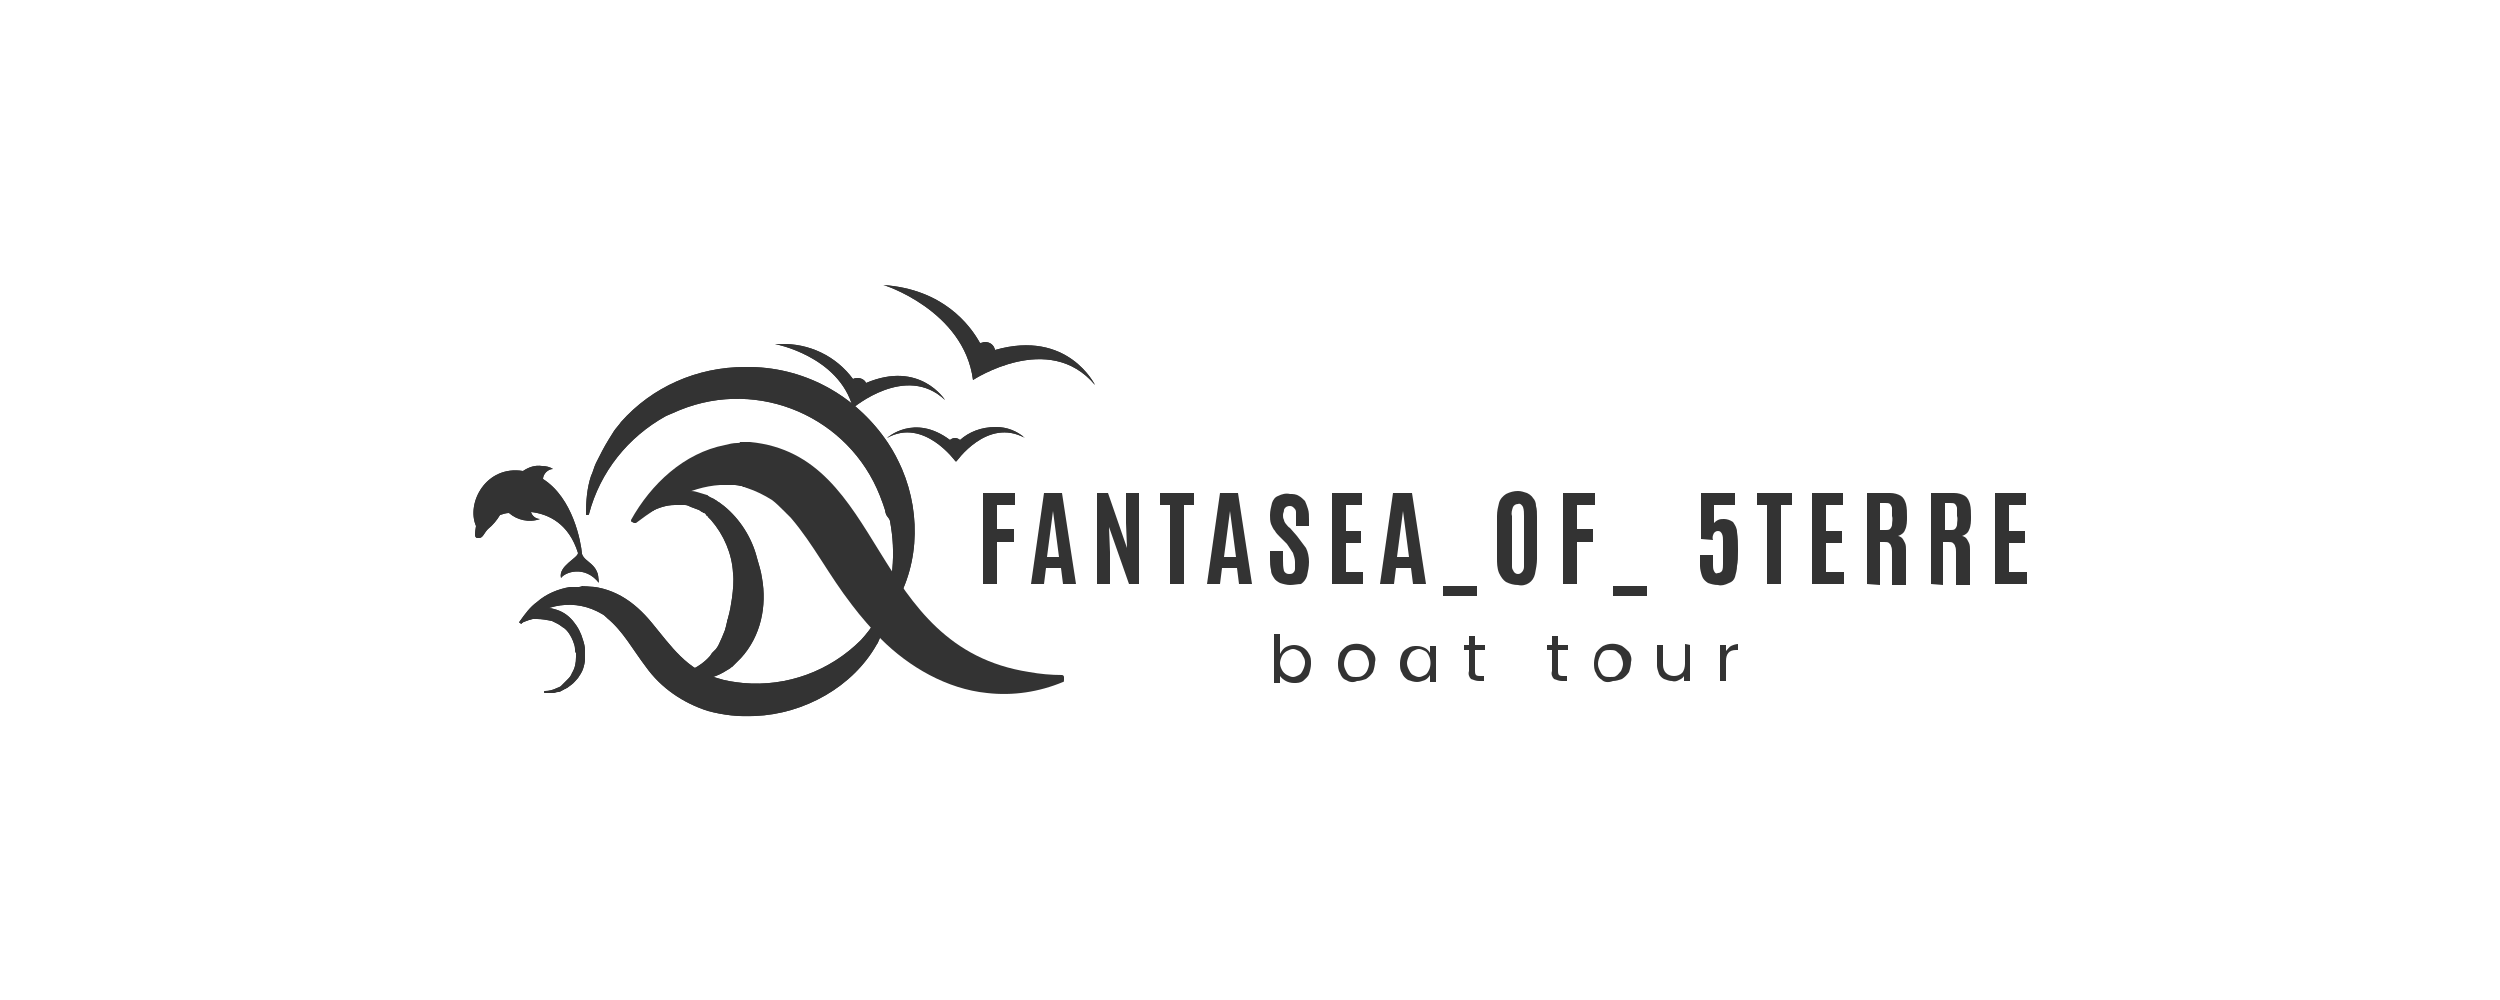 <?xml version="1.0" encoding="UTF-8"?> <!-- Generator: Adobe Illustrator 25.0.1, SVG Export Plug-In . SVG Version: 6.00 Build 0) --> <svg xmlns="http://www.w3.org/2000/svg" xmlns:xlink="http://www.w3.org/1999/xlink" version="1.1" id="Livello_1" x="0px" y="0px" viewBox="0 0 250 100" style="enable-background:new 0 0 250 100;" xml:space="preserve"> <style type="text/css"> .st0{fill:#FFFFFF;} .st1{fill:#333333;} .st2{clip-path:url(#SVGID_2_);} .st3{clip-path:url(#SVGID_4_);} .st4{clip-path:url(#SVGID_6_);} .st5{clip-path:url(#SVGID_8_);} .st6{clip-path:url(#SVGID_10_);} .st7{clip-path:url(#SVGID_12_);} .st8{clip-path:url(#SVGID_14_);} .st9{clip-path:url(#SVGID_16_);} </style> <g> <rect id="rect9" class="st0" width="250" height="100"></rect> <g> <g id="g2"> <g id="use1"> <path id="SVGID" class="st1" d="M54.6,60.7c-0.4,0-0.7,0.1-1.1,0.2c-0.6,0.3-1.1,0.7-1.5,1.3c0,0,0,0.1,0,0.1l0,0 c0,0,0.1,0,0.1,0c0.3-0.1,0.5-0.2,0.8-0.3c0.1,0,0.3-0.1,0.4-0.1c0.1,0,0.3,0,0.4,0c0.5,0,1,0.1,1.5,0.2 c0.2,0.1,0.4,0.2,0.6,0.3c0.2,0.1,0.4,0.3,0.6,0.4c0.4,0.3,0.7,0.8,0.9,1.3c0.1,0.3,0.2,0.5,0.2,0.8c0,0.1,0,0.3,0.1,0.4 c0,0.1,0,0.1,0,0.2v0.2c0,0.6-0.1,1.1-0.4,1.6c-0.1,0.3-0.3,0.5-0.5,0.7c-0.2,0.2-0.4,0.4-0.6,0.6c-0.1,0.1-0.2,0.1-0.4,0.2 c-0.4,0.2-0.8,0.3-1.2,0.3c0,0-0.1,0-0.1,0.1c0,0,0,0.1,0.1,0.1c0.1,0,0.3,0,0.4,0h0.2c0.1,0,0.2,0,0.2,0c0.2,0,0.3-0.1,0.5-0.1 c0.2,0,0.3-0.1,0.5-0.2c0.1,0,0.1-0.1,0.2-0.1c0.1,0,0.1-0.1,0.2-0.1c0.1-0.1,0.3-0.2,0.4-0.3c0.3-0.2,0.5-0.5,0.7-0.7 c0.2-0.3,0.4-0.6,0.5-0.9c0.1-0.3,0.2-0.7,0.2-1c0-0.1,0-0.2,0-0.2v-0.2c0-0.2,0-0.3,0-0.5c0-0.3-0.1-0.7-0.2-1 c-0.2-0.7-0.5-1.3-1-1.9c-0.5-0.6-1.1-1-1.9-1.2c-0.3-0.1-0.6-0.1-0.8-0.1C54.8,60.8,54.7,60.8,54.6,60.7"></path> </g> <g> <defs> <path id="SVGID_1_" d="M54.6,60.7c-0.4,0-0.7,0.1-1.1,0.2c-0.6,0.3-1.1,0.7-1.5,1.3c0,0,0,0.1,0,0.1l0,0c0,0,0.1,0,0.1,0 c0.3-0.1,0.5-0.2,0.8-0.3c0.1,0,0.3-0.1,0.4-0.1c0.1,0,0.3,0,0.4,0c0.5,0,1,0.1,1.5,0.2c0.2,0.1,0.4,0.2,0.6,0.3 c0.2,0.1,0.4,0.3,0.6,0.4c0.4,0.3,0.7,0.8,0.9,1.3c0.1,0.3,0.2,0.5,0.2,0.8c0,0.1,0,0.3,0.1,0.4c0,0.1,0,0.1,0,0.2v0.2 c0,0.6-0.1,1.1-0.4,1.6c-0.1,0.3-0.3,0.5-0.5,0.7c-0.2,0.2-0.4,0.4-0.6,0.6c-0.1,0.1-0.2,0.1-0.4,0.2c-0.4,0.2-0.8,0.3-1.2,0.3 c0,0-0.1,0-0.1,0.1c0,0,0,0.1,0.1,0.1c0.1,0,0.3,0,0.4,0h0.2c0.1,0,0.2,0,0.2,0c0.2,0,0.3-0.1,0.5-0.1c0.2,0,0.3-0.1,0.5-0.2 c0.1,0,0.1-0.1,0.2-0.1c0.1,0,0.1-0.1,0.2-0.1c0.1-0.1,0.3-0.2,0.4-0.3c0.3-0.2,0.5-0.5,0.7-0.7c0.2-0.3,0.4-0.6,0.5-0.9 c0.1-0.3,0.2-0.7,0.2-1c0-0.1,0-0.2,0-0.2v-0.2c0-0.2,0-0.3,0-0.5c0-0.3-0.1-0.7-0.2-1c-0.2-0.7-0.5-1.3-1-1.9 c-0.5-0.6-1.1-1-1.9-1.2c-0.3-0.1-0.6-0.1-0.8-0.1C54.8,60.8,54.7,60.8,54.6,60.7"></path> </defs> <clipPath id="SVGID_2_"> <use xlink:href="#SVGID_1_" style="overflow:visible;"></use> </clipPath> <g class="st2"> <rect id="rect2" x="52" y="60.7" class="st1" width="6.8" height="8.8"></rect> </g> </g> </g> <g id="g4"> <g id="use5"> <path id="SVGID-2" class="st1" d="M62.1,42.2c-0.2,0.3-0.5,0.6-0.7,0.9s-0.3,0.5-0.5,0.8c-0.5,0.8-0.9,1.6-1.3,2.4 c-0.2,0.4-0.3,0.9-0.5,1.3c-0.4,1.2-0.5,2.5-0.5,3.8c0,0.1,0,0.1,0.1,0.1c0,0,0,0,0,0c0.1,0,0.2,0,0.2-0.1c0,0,0,0,0,0 c1.1-4.2,3.9-7.7,7.7-9.8c0.2-0.1,0.5-0.2,0.7-0.3s0.5-0.2,0.7-0.3c7.9-3.2,16.9,0.7,20,8.6c0.1,0.3,0.2,0.5,0.3,0.8l0.2,0.6 c0,0.1,0.1,0.5,0.2,0.6S89,52,89,52.1s0.1,0.5,0.1,0.6c0.5,3.2,0.1,6.5-1.3,9.4c0,0.1,0,0.2,0.1,0.2c0,0,0,0,0,0 c0.1,0,0.2,0,0.2,0c0.2-0.2,0.3-0.4,0.5-0.6c0.1-0.1,0.2-0.2,0.3-0.3c3-4.2,3.3-9.8,1.3-14.5c-0.4-0.9-0.8-1.7-1.4-2.6 c-3.2-4.8-8.5-7.7-14.3-7.6C69.7,36.7,65.2,38.7,62.1,42.2"></path> </g> <g> <defs> <path id="SVGID_3_" d="M62.1,42.2c-0.2,0.3-0.5,0.6-0.7,0.9s-0.3,0.5-0.5,0.8c-0.5,0.8-0.9,1.6-1.3,2.4 c-0.2,0.4-0.3,0.9-0.5,1.3c-0.4,1.2-0.5,2.5-0.5,3.8c0,0.1,0,0.1,0.1,0.1c0,0,0,0,0,0c0.1,0,0.2,0,0.2-0.1c0,0,0,0,0,0 c1.1-4.2,3.9-7.7,7.7-9.8c0.2-0.1,0.5-0.2,0.7-0.3s0.5-0.2,0.7-0.3c7.9-3.2,16.9,0.7,20,8.6c0.1,0.3,0.2,0.5,0.3,0.8l0.2,0.6 c0,0.1,0.1,0.5,0.2,0.6S89,52,89,52.1s0.1,0.5,0.1,0.6c0.5,3.2,0.1,6.5-1.3,9.4c0,0.1,0,0.2,0.1,0.2c0,0,0,0,0,0 c0.1,0,0.2,0,0.2,0c0.2-0.2,0.3-0.4,0.5-0.6c0.1-0.1,0.2-0.2,0.3-0.3c3-4.2,3.3-9.8,1.3-14.5c-0.4-0.9-0.8-1.7-1.4-2.6 c-3.2-4.8-8.5-7.7-14.3-7.6C69.7,36.7,65.2,38.7,62.1,42.2"></path> </defs> <clipPath id="SVGID_4_"> <use xlink:href="#SVGID_3_" style="overflow:visible;"></use> </clipPath> <g class="st3"> <rect id="rect4" x="58.6" y="36.7" class="st1" width="33.5" height="25.7"></rect> </g> </g> </g> <g id="g6"> <g id="use9"> <path id="SVGID-3" class="st1" d="M67.8,49.5c-0.1,0-0.2,0-0.3,0l-0.2,0c-1.6,0.3-3,1.2-4,2.5c-0.1,0.1,0,0.2,0,0.2 c0.2,0.1,0.3-0.1,0.5-0.2s0.2-0.2,0.4-0.3c0.2-0.2,0.5-0.3,0.8-0.5c0.8-0.4,1.6-0.7,2.5-0.7h0.2c0.1,0,0.1,0,0.2,0 c0.1,0,0.1,0,0.2,0l0.2,0c0.1,0,0.1,0,0.2,0c0.2,0,0.4,0.1,0.6,0.2c0.3,0.1,0.5,0.2,0.8,0.3l0.3,0.2c0.1,0,0.1,0.1,0.2,0.1 s0.2,0.1,0.2,0.2c0.1,0.1,0.2,0.1,0.2,0.2l0.3,0.3c1.3,1.5,2.1,3.4,2.2,5.3c0.1,0.8,0,1.7-0.1,2.5c-0.1,0.7-0.2,1.3-0.4,2 c0,0.1-0.1,0.2-0.1,0.4l-0.1,0.4c0,0.1-0.1,0.3-0.1,0.4c-0.2,0.5-0.4,1-0.6,1.4l-0.1,0.2l-0.2,0.3l-0.2,0.2 c-0.1,0.1-0.1,0.1-0.2,0.2l-0.2,0.3c-0.7,0.8-1.7,1.4-2.7,1.7c-0.1,0-0.1,0.1-0.1,0.1v0.1c0,0.1,0,0.1,0.1,0.2 c0.3,0.1,0.6,0.2,0.9,0.2c1.1,0.1,2.2-0.1,3.2-0.7c0.2-0.1,0.3-0.2,0.5-0.3s0.2-0.2,0.3-0.2c0.1-0.1,0.2-0.2,0.3-0.3 c0.1-0.1,0.1-0.1,0.2-0.2c0.1-0.1,0.3-0.3,0.4-0.4c2-2.2,2.6-5.2,2.1-8c-0.1-0.7-0.3-1.3-0.5-2c-0.5-2-1.7-3.9-3.3-5.2 c-0.1-0.1-0.3-0.2-0.4-0.3c-0.1-0.1-0.2-0.1-0.3-0.2c-0.1-0.1-0.2-0.1-0.3-0.2c-0.2-0.1-0.5-0.2-0.7-0.4c-0.3-0.1-0.7-0.2-1-0.3 c-0.3-0.1-0.5-0.1-0.8-0.1c-0.1,0-0.2,0-0.3,0H68C67.9,49.4,67.9,49.5,67.8,49.5"></path> </g> <g> <defs> <path id="SVGID_5_" d="M67.8,49.5c-0.1,0-0.2,0-0.3,0l-0.2,0c-1.6,0.3-3,1.2-4,2.5c-0.1,0.1,0,0.2,0,0.2 c0.2,0.1,0.3-0.1,0.5-0.2s0.2-0.2,0.4-0.3c0.2-0.2,0.5-0.3,0.8-0.5c0.8-0.4,1.6-0.7,2.5-0.7h0.2c0.1,0,0.1,0,0.2,0 c0.1,0,0.1,0,0.2,0l0.2,0c0.1,0,0.1,0,0.2,0c0.2,0,0.4,0.1,0.6,0.2c0.3,0.1,0.5,0.2,0.8,0.3l0.3,0.2c0.1,0,0.1,0.1,0.2,0.1 s0.2,0.1,0.2,0.2c0.1,0.1,0.2,0.1,0.2,0.2l0.3,0.3c1.3,1.5,2.1,3.4,2.2,5.3c0.1,0.8,0,1.7-0.1,2.5c-0.1,0.7-0.2,1.3-0.4,2 c0,0.1-0.1,0.2-0.1,0.4l-0.1,0.4c0,0.1-0.1,0.3-0.1,0.4c-0.2,0.5-0.4,1-0.6,1.4l-0.1,0.2l-0.2,0.3l-0.2,0.2 c-0.1,0.1-0.1,0.1-0.2,0.2l-0.2,0.3c-0.7,0.8-1.7,1.4-2.7,1.7c-0.1,0-0.1,0.1-0.1,0.1v0.1c0,0.1,0,0.1,0.1,0.2 c0.3,0.1,0.6,0.2,0.9,0.2c1.1,0.1,2.2-0.1,3.2-0.7c0.2-0.1,0.3-0.2,0.5-0.3s0.2-0.2,0.3-0.2c0.1-0.1,0.2-0.2,0.3-0.3 c0.1-0.1,0.1-0.1,0.2-0.2c0.1-0.1,0.3-0.3,0.4-0.4c2-2.2,2.6-5.2,2.1-8c-0.1-0.7-0.3-1.3-0.5-2c-0.5-2-1.7-3.9-3.3-5.2 c-0.1-0.1-0.3-0.2-0.4-0.3c-0.1-0.1-0.2-0.1-0.3-0.2c-0.1-0.1-0.2-0.1-0.3-0.2c-0.2-0.1-0.5-0.2-0.7-0.4 c-0.3-0.1-0.7-0.2-1-0.3c-0.3-0.1-0.5-0.1-0.8-0.1c-0.1,0-0.2,0-0.3,0H68C67.9,49.4,67.9,49.5,67.8,49.5"></path> </defs> <clipPath id="SVGID_6_"> <use xlink:href="#SVGID_5_" style="overflow:visible;"></use> </clipPath> <g class="st4"> <rect id="rect6" x="63.2" y="49.5" class="st1" width="13.3" height="19"></rect> </g> </g> </g> <g id="g8"> <g id="use13"> <path id="SVGID-4" class="st1" d="M57.9,58.7c-0.1,0-0.3,0-0.4,0L57,58.7c-1.2,0.2-2.4,0.7-3.3,1.5c-0.7,0.5-1.2,1.2-1.7,1.9 c-0.1,0.1-0.1,0.2,0,0.2c0.1,0.1,0.2,0.1,0.2,0c2.3-1.9,5.3-2.5,8-0.9c0.2,0.1,0.3,0.2,0.5,0.4c1.6,1.3,2.6,3.2,3.9,4.9 c1.5,2.1,3.7,3.6,6.2,4.4c1.5,0.4,3.1,0.6,4.7,0.5c4.9-0.2,9.8-2.9,12.2-7.2c0.1-0.1,0.1-0.2,0.2-0.4c0.3-0.6,0.5-1.2,0.7-1.9 c0.2-0.7,0.2-1.4,0.2-2.1c0-0.1-0.1-0.2-0.2-0.2c-0.1,0-0.1,0.1-0.1,0.1c-0.4,1.5-1.3,2.9-2.4,4.1c-3.1,3.1-7.4,4.7-11.8,4.3 c-0.9-0.1-1.7-0.2-2.6-0.5c-3-0.8-4.6-3.2-6.5-5.5c-1.8-2.2-4-3.7-7-3.7L57.9,58.7"></path> </g> <g> <defs> <path id="SVGID_7_" d="M57.9,58.7c-0.1,0-0.3,0-0.4,0L57,58.7c-1.2,0.2-2.4,0.7-3.3,1.5c-0.7,0.5-1.2,1.2-1.7,1.9 c-0.1,0.1-0.1,0.2,0,0.2c0.1,0.1,0.2,0.1,0.2,0c2.3-1.9,5.3-2.5,8-0.9c0.2,0.1,0.3,0.2,0.5,0.4c1.6,1.3,2.6,3.2,3.9,4.9 c1.5,2.1,3.7,3.6,6.2,4.4c1.5,0.4,3.1,0.6,4.7,0.5c4.9-0.2,9.8-2.9,12.2-7.2c0.1-0.1,0.1-0.2,0.2-0.4c0.3-0.6,0.5-1.2,0.7-1.9 c0.2-0.7,0.2-1.4,0.2-2.1c0-0.1-0.1-0.2-0.2-0.2c-0.1,0-0.1,0.1-0.1,0.1c-0.4,1.5-1.3,2.9-2.4,4.1c-3.1,3.1-7.4,4.7-11.8,4.3 c-0.9-0.1-1.7-0.2-2.6-0.5c-3-0.8-4.6-3.2-6.5-5.5c-1.8-2.2-4-3.7-7-3.7L57.9,58.7"></path> </defs> <clipPath id="SVGID_8_"> <use xlink:href="#SVGID_7_" style="overflow:visible;"></use> </clipPath> <g class="st5"> <rect id="rect8" x="51.9" y="58.7" class="st1" width="36.9" height="12.9"></rect> </g> </g> </g> <g id="g12"> <g id="use16"> <path id="SVGID-5" class="st1" d="M52.3,47.1c-3.7-0.6-5.7,3.2-4.7,5.5c-0.1,0.7-0.2,1.1,0.1,1.2h0.2c0.4,0,0.5-0.5,0.9-0.9 c0.5-0.4,0.9-0.9,1.2-1.4c0.3-0.1,0.6-0.2,0.9-0.2c0.8,0.7,2,1,3.1,0.6c-0.4,0-0.8-0.3-0.9-0.7c1.8,0.2,3.8,1.2,4.7,4.1 c0,0.5-2,1.3-1.7,2.5c0.4-0.6,2.4-1.3,3.8,0.5c0-2-1.4-2-1.7-2.9c-0.1-1.2-0.9-5.6-3.9-7.5c0-0.5,0.5-1,1-1 c-0.3-0.2-0.7-0.3-1.1-0.3C53.5,46.5,52.9,46.7,52.3,47.1"></path> </g> <g> <defs> <path id="SVGID_9_" d="M52.3,47.1c-3.7-0.6-5.7,3.2-4.7,5.5c-0.1,0.7-0.2,1.1,0.1,1.2h0.2c0.4,0,0.5-0.5,0.9-0.9 c0.5-0.4,0.9-0.9,1.2-1.4c0.3-0.1,0.6-0.2,0.9-0.2c0.8,0.7,2,1,3.1,0.6c-0.4,0-0.8-0.3-0.9-0.7c1.8,0.2,3.8,1.2,4.7,4.1 c0,0.5-2,1.3-1.7,2.5c0.4-0.6,2.4-1.3,3.8,0.5c0-2-1.4-2-1.7-2.9c-0.1-1.2-0.9-5.6-3.9-7.5c0-0.5,0.5-1,1-1 c-0.3-0.2-0.7-0.3-1.1-0.3C53.5,46.5,52.9,46.7,52.3,47.1"></path> </defs> <clipPath id="SVGID_10_"> <use xlink:href="#SVGID_9_" style="overflow:visible;"></use> </clipPath> <g class="st6"> <rect id="rect12" x="46.6" y="46.4" class="st1" width="13.2" height="11.8"></rect> </g> </g> </g> <g id="g28"> <polygon id="polygon12" class="st1" points="98.3,58.4 98.3,49.3 101.5,49.3 101.5,50.5 99.7,50.5 99.7,52.9 101.4,52.9 101.4,54.2 99.7,54.2 99.7,58.4 "></polygon> <path id="path12" class="st1" d="M103.1,58.4l1.3-9.1h1.8l1.4,9.1h-1.3l-0.2-1.6h-1.5l-0.2,1.6H103.1z M104.7,55.7h1.2l-0.6-4.6 l0,0L104.7,55.7z"></path> <polygon id="polygon13" class="st1" points="112.9,58.4 110.9,52.7 111,55.2 111,58.4 109.7,58.4 109.7,49.3 110.8,49.3 112.7,54.8 112.6,52.3 112.6,49.3 113.9,49.3 113.9,58.4 "></polygon> <polygon id="polygon14" class="st1" points="119.4,49.3 119.4,50.5 118.4,50.5 118.4,58.4 117,58.4 117,50.5 116,50.5 116,49.3 "></polygon> <path id="path14" class="st1" d="M120.7,58.4l1.3-9.1h1.8l1.4,9.1h-1.3l-0.2-1.6h-1.5l-0.2,1.6H120.7z M122.4,55.7h1.2l-0.6-4.6 l0,0L122.4,55.7z"></path> <path id="path15" class="st1" d="M129,58.5c-0.3,0-0.7-0.1-1-0.2c-0.2-0.1-0.5-0.3-0.6-0.5c-0.2-0.3-0.3-0.5-0.3-0.8 c-0.1-0.4-0.1-0.7-0.1-1.1v-0.8h1.3V56c0,0.4,0,0.7,0.1,1.1c0.1,0.2,0.3,0.3,0.5,0.3c0.1,0,0.3,0,0.4-0.1 c0.1-0.1,0.2-0.2,0.2-0.4c0-0.2,0-0.4,0-0.7c0-0.3-0.1-0.6-0.2-0.9c-0.2-0.3-0.4-0.6-0.6-0.9l-0.7-0.7c-0.2-0.2-0.4-0.4-0.5-0.6 c-0.2-0.2-0.3-0.5-0.4-0.7c-0.1-0.3-0.1-0.6-0.1-0.9c0-0.4,0.1-0.8,0.2-1.2c0.1-0.3,0.3-0.6,0.6-0.7c0.4-0.2,0.8-0.3,1.2-0.2 c0.3,0,0.6,0,0.9,0.2c0.2,0.1,0.4,0.3,0.6,0.5c0.1,0.2,0.2,0.5,0.3,0.8c0.1,0.3,0.1,0.7,0.1,1.1v0.6h-1.3v-0.7c0-0.2,0-0.5,0-0.7 c0-0.2-0.1-0.3-0.2-0.4c-0.1-0.1-0.2-0.2-0.4-0.2c-0.1,0-0.2,0-0.4,0.1c-0.1,0.1-0.2,0.2-0.2,0.3c0,0.2-0.1,0.3-0.1,0.5 c0,0.2,0,0.3,0.1,0.5c0,0.1,0.1,0.3,0.2,0.4c0.1,0.1,0.2,0.3,0.4,0.4l0.7,0.8c0.3,0.4,0.6,0.8,0.9,1.2c0.2,0.4,0.3,0.9,0.3,1.4 c0,0.5-0.1,0.9-0.2,1.4c-0.1,0.3-0.3,0.6-0.6,0.8C129.8,58.4,129.4,58.5,129,58.5"></path> <polygon id="polygon15" class="st1" points="134.6,54.3 134.6,57.2 136.3,57.2 136.3,58.4 133.2,58.4 133.2,49.3 136.2,49.3 136.2,50.5 134.6,50.5 134.6,53.1 136.1,53.1 136.1,54.3 "></polygon> <path id="path16" class="st1" d="M138,58.4l1.3-9.1h1.9l1.4,9.1h-1.3l-0.2-1.6h-1.5l-0.2,1.6H138z M139.7,55.7h1.2l-0.6-4.6l0,0 L139.7,55.7z"></path> <rect id="rect16" x="144.3" y="58.6" class="st1" width="3.4" height="1"></rect> <path id="path17" class="st1" d="M151.8,58.5c-0.4,0-0.8-0.1-1.2-0.3c-0.3-0.2-0.5-0.5-0.7-0.9c-0.2-0.5-0.2-1-0.2-1.5v-4.2 c0-0.5,0.1-0.9,0.2-1.3c0.1-0.4,0.4-0.7,0.7-0.9c0.4-0.2,0.8-0.3,1.2-0.3c0.3,0,0.6,0.1,0.9,0.2c0.2,0.1,0.5,0.3,0.6,0.5 c0.2,0.2,0.3,0.5,0.3,0.8c0.1,0.3,0.1,0.7,0.1,1.1v4.2c0,0.5-0.1,1-0.2,1.5c-0.1,0.4-0.3,0.7-0.6,0.9 C152.6,58.5,152.2,58.6,151.8,58.5 M151.8,57.4c0.2,0,0.3-0.1,0.4-0.2c0.1-0.1,0.2-0.3,0.2-0.5c0-0.2,0-0.5,0-0.8v-4.3 c0-0.3,0-0.6-0.1-0.9c-0.1-0.2-0.3-0.4-0.5-0.3c-0.2,0-0.4,0.1-0.5,0.3c-0.1,0.3-0.2,0.6-0.1,0.9v4.3c0,0.3,0,0.6,0,0.8 c0,0.2,0.1,0.3,0.2,0.5C151.5,57.3,151.6,57.4,151.8,57.4"></path> <polygon id="polygon17" class="st1" points="156.3,58.4 156.3,49.3 159.5,49.3 159.5,50.5 157.7,50.5 157.7,52.9 159.3,52.9 159.3,54.2 157.7,54.2 157.7,58.4 "></polygon> <rect id="rect17" x="161.3" y="58.6" class="st1" width="3.4" height="1"></rect> <path id="path18" class="st1" d="M171.8,58.5c-0.4,0-0.7-0.1-1-0.2c-0.3-0.2-0.5-0.4-0.6-0.7c-0.1-0.3-0.2-0.7-0.2-1v-1.1h1.3v1 c0,0.2,0,0.4,0.1,0.6c0.1,0.2,0.2,0.3,0.4,0.2c0.2,0,0.3-0.1,0.4-0.2c0.1-0.2,0.1-0.5,0.1-0.7v-2.3c0-0.2,0-0.5-0.1-0.7 c-0.1-0.2-0.2-0.3-0.4-0.3c-0.2,0-0.3,0.1-0.4,0.2c-0.1,0.2-0.2,0.4-0.1,0.7l-1.2-0.1v-4.6h3.4v1.2h-2.1v1.8 c0.1-0.1,0.2-0.2,0.4-0.3c0.2-0.1,0.4-0.1,0.6-0.1c0.3,0,0.6,0.1,0.9,0.3c0.2,0.3,0.4,0.6,0.4,1c0.1,0.6,0.1,1.1,0.1,1.7v0.2 c0,0.6,0,1.1-0.1,1.5c0,0.4-0.1,0.7-0.2,1.1c-0.1,0.3-0.3,0.5-0.6,0.6C172.5,58.5,172.1,58.6,171.8,58.5"></path> <polygon id="polygon18" class="st1" points="179.2,49.3 179.2,50.5 178.1,50.5 178.1,58.4 176.7,58.4 176.7,50.5 175.7,50.5 175.7,49.3 "></polygon> <polygon id="polygon19" class="st1" points="182.6,54.3 182.6,57.2 184.4,57.2 184.4,58.4 181.2,58.4 181.2,49.3 184.3,49.3 184.3,50.5 182.6,50.5 182.6,53.1 184.2,53.1 184.2,54.3 "></polygon> <path id="path19" class="st1" d="M186.7,58.4v-9.1h2.3c0.4,0,0.8,0.1,1.1,0.3c0.3,0.2,0.4,0.5,0.5,0.8c0.1,0.4,0.1,0.9,0.1,1.3 c0,0.4,0,0.9-0.2,1.3c-0.1,0.3-0.4,0.5-0.7,0.6c0.1,0,0.3,0.1,0.4,0.2c0.1,0.1,0.2,0.3,0.3,0.5c0.1,0.2,0.1,0.5,0.1,0.7 c0,0.3,0,0.7,0,1.1v1.5c0,0.2,0,0.4,0,0.6c0,0.1,0,0.2,0,0.3h-1.4c0-0.1,0-0.2,0-0.3c0-0.2,0-0.4,0-0.6v-2.4c0-0.2,0-0.4-0.1-0.6 c0-0.1-0.1-0.2-0.2-0.3c-0.1-0.1-0.3-0.1-0.5-0.1H188v4.3L186.7,58.4L186.7,58.4z M188,53h0.6c0.1,0,0.3,0,0.4-0.1 c0.1-0.1,0.2-0.3,0.2-0.4c0-0.3,0.1-0.6,0-0.9v-0.1c0-0.2,0-0.5,0-0.7c0-0.1-0.1-0.3-0.2-0.4c-0.1-0.1-0.3-0.1-0.5-0.1H188V53 L188,53z"></path> <path id="path20" class="st1" d="M193.1,58.4v-9.1h2.3c0.4,0,0.8,0.1,1.1,0.3c0.3,0.2,0.4,0.5,0.5,0.8c0.1,0.4,0.1,0.9,0.1,1.3 c0,0.4,0,0.9-0.2,1.3c-0.1,0.3-0.4,0.5-0.7,0.6c0.1,0,0.3,0.1,0.4,0.2c0.1,0.1,0.2,0.3,0.3,0.5c0.1,0.2,0.1,0.5,0.1,0.7 c0,0.3,0,0.7,0,1.1v1.5c0,0.2,0,0.4,0,0.6c0,0.1,0,0.2,0,0.3h-1.4c0-0.1,0-0.2,0-0.3c0-0.2,0-0.4,0-0.6s0-0.5,0-0.8v-1.6 c0-0.2,0-0.4-0.1-0.6c0-0.1-0.1-0.2-0.2-0.3c-0.1-0.1-0.3-0.1-0.5-0.1h-0.5v4.3L193.1,58.4L193.1,58.4z M194.5,53h0.6 c0.1,0,0.3,0,0.4-0.1c0.1-0.1,0.2-0.3,0.2-0.4c0-0.3,0.1-0.6,0-0.9v-0.1c0-0.2,0-0.5,0-0.7c0-0.1-0.1-0.3-0.2-0.4 c-0.1-0.1-0.3-0.1-0.5-0.1h-0.5V53L194.5,53z"></path> <polygon id="polygon20" class="st1" points="200.9,54.3 200.9,57.2 202.7,57.2 202.7,58.4 199.5,58.4 199.5,49.3 202.6,49.3 202.6,50.5 200.9,50.5 200.9,53.1 202.5,53.1 202.5,54.3 "></polygon> <path id="path21" class="st1" d="M128.6,64.7c0.2-0.1,0.5-0.2,0.8-0.2c0.6,0,1.2,0.3,1.5,0.9c0.2,0.3,0.2,0.6,0.2,1 c0,0.3-0.1,0.7-0.2,1c-0.1,0.3-0.4,0.5-0.6,0.7c-0.3,0.2-0.6,0.2-0.9,0.2c-0.6,0-1.1-0.3-1.4-0.7v0.7h-0.6v-4.9h0.6v2 C128.2,65,128.4,64.8,128.6,64.7 M130.3,65.6c-0.1-0.2-0.2-0.4-0.4-0.5c-0.2-0.1-0.4-0.2-0.6-0.2c-0.2,0-0.4,0.1-0.6,0.2 c-0.2,0.1-0.4,0.3-0.5,0.5c-0.1,0.2-0.2,0.5-0.2,0.7c0,0.3,0.1,0.5,0.2,0.7c0.1,0.2,0.3,0.4,0.5,0.5c0.2,0.1,0.4,0.2,0.6,0.2 c0.2,0,0.4-0.1,0.6-0.2c0.2-0.1,0.3-0.3,0.4-0.5c0.1-0.2,0.2-0.5,0.2-0.7C130.5,66.1,130.5,65.9,130.3,65.6"></path> <path id="path22" class="st1" d="M134.6,68c-0.3-0.1-0.5-0.4-0.6-0.7c-0.2-0.3-0.2-0.7-0.2-1c0-0.3,0.1-0.7,0.2-1 c0.2-0.3,0.4-0.5,0.7-0.7c0.6-0.3,1.3-0.3,1.9,0c0.3,0.2,0.5,0.4,0.7,0.6c0.2,0.3,0.3,0.7,0.2,1c0,0.3-0.1,0.7-0.2,1 c-0.2,0.3-0.4,0.5-0.7,0.7c-0.3,0.1-0.6,0.2-0.9,0.2C135.3,68.3,134.9,68.2,134.6,68 M136.2,67.6c0.2-0.1,0.4-0.3,0.5-0.5 c0.1-0.2,0.2-0.5,0.2-0.7c0-0.3-0.1-0.5-0.2-0.8c-0.1-0.2-0.3-0.4-0.5-0.5c-0.2-0.1-0.4-0.1-0.6-0.1c-0.2,0-0.4,0-0.6,0.1 c-0.2,0.1-0.3,0.3-0.4,0.5c-0.1,0.2-0.2,0.5-0.2,0.8c0,0.3,0.1,0.5,0.2,0.7c0.1,0.2,0.2,0.4,0.4,0.5c0.2,0.1,0.4,0.1,0.6,0.1 C135.8,67.7,136,67.7,136.2,67.6"></path> <path id="path23" class="st1" d="M140.2,65.4c0.1-0.3,0.4-0.5,0.6-0.6c0.3-0.2,0.6-0.2,0.9-0.2c0.3,0,0.6,0.1,0.8,0.2 c0.2,0.1,0.4,0.3,0.5,0.5v-0.7h0.6v3.6h-0.6v-0.7c-0.1,0.2-0.3,0.4-0.5,0.5c-0.3,0.1-0.5,0.2-0.8,0.2c-0.3,0-0.6-0.1-0.9-0.2 c-0.3-0.2-0.5-0.4-0.6-0.7c-0.2-0.3-0.2-0.6-0.2-1C140,66,140.1,65.6,140.2,65.4 M142.9,65.6c-0.1-0.2-0.2-0.4-0.4-0.5 c-0.2-0.1-0.4-0.2-0.6-0.2c-0.2,0-0.4,0.1-0.6,0.2c-0.2,0.1-0.3,0.3-0.4,0.5c-0.1,0.2-0.2,0.5-0.2,0.7c0,0.3,0.1,0.5,0.2,0.7 c0.1,0.2,0.2,0.4,0.4,0.5c0.2,0.1,0.4,0.2,0.6,0.2c0.2,0,0.4-0.1,0.6-0.2c0.2-0.1,0.3-0.3,0.4-0.5 C143.1,66.6,143.1,66,142.9,65.6"></path> <path id="path24" class="st1" d="M147.5,65v2.1c0,0.1,0,0.3,0.1,0.4c0.1,0.1,0.3,0.1,0.4,0.1h0.4v0.5h-0.5 c-0.3,0-0.5-0.1-0.8-0.2c-0.2-0.2-0.3-0.5-0.2-0.8V65h-0.5v-0.5h0.5v-0.9h0.6v0.9h1v0.5L147.5,65z"></path> <path id="path25" class="st1" d="M155.8,65v2.1c0,0.1,0,0.3,0.1,0.4c0.1,0.1,0.3,0.1,0.4,0.1h0.4v0.5h-0.5 c-0.3,0-0.5-0.1-0.8-0.2c-0.2-0.2-0.3-0.5-0.2-0.8V65h-0.5v-0.5h0.5v-0.9h0.6v0.9h1v0.5L155.8,65z"></path> <path id="path26" class="st1" d="M160.2,68c-0.3-0.2-0.5-0.4-0.6-0.7c-0.2-0.3-0.2-0.7-0.2-1c0-0.3,0.1-0.7,0.2-1 c0.2-0.3,0.4-0.5,0.7-0.7c0.6-0.3,1.3-0.3,1.9,0c0.3,0.2,0.5,0.4,0.7,0.6c0.2,0.3,0.3,0.7,0.2,1c0,0.3-0.1,0.7-0.2,1 c-0.2,0.3-0.4,0.5-0.7,0.7c-0.3,0.1-0.6,0.2-0.9,0.2C160.8,68.3,160.4,68.2,160.2,68 M161.6,67.6c0.2-0.1,0.3-0.3,0.5-0.5 c0.1-0.2,0.2-0.5,0.2-0.7c0-0.3-0.1-0.5-0.2-0.8c-0.1-0.2-0.3-0.3-0.5-0.5c-0.2-0.1-0.4-0.1-0.6-0.1c-0.2,0-0.4,0-0.6,0.1 c-0.2,0.1-0.3,0.3-0.4,0.5c-0.1,0.2-0.2,0.5-0.2,0.8c0,0.3,0.1,0.5,0.2,0.7c0.1,0.2,0.2,0.4,0.4,0.5c0.2,0.1,0.4,0.1,0.6,0.1 C161.3,67.7,161.5,67.7,161.6,67.6"></path> <path id="path27" class="st1" d="M169,64.5v3.6h-0.6v-0.5c-0.1,0.2-0.3,0.3-0.5,0.4c-0.2,0.1-0.4,0.2-0.7,0.1 c-0.3,0-0.5-0.1-0.8-0.2c-0.2-0.1-0.4-0.3-0.5-0.5c-0.1-0.3-0.2-0.6-0.2-0.8v-2.1h0.6v2c0,0.3,0.1,0.6,0.3,0.8 c0.2,0.2,0.5,0.3,0.8,0.3c0.3,0,0.6-0.1,0.8-0.3c0.2-0.2,0.3-0.6,0.3-0.9v-2L169,64.5z"></path> <path id="path28" class="st1" d="M173.1,64.6c0.2-0.1,0.5-0.2,0.7-0.2v0.6h-0.2c-0.7,0-1,0.4-1,1.1v2h-0.6v-3.6h0.6v0.6 C172.8,64.9,172.9,64.7,173.1,64.6"></path> </g> <g id="g29"> <g id="use28"> <path id="SVGID-6" class="st1" d="M77.5,34.4c0,0,6.4,1.2,7.8,6.4c0,0,5.3-4.5,9.2-0.8c0,0-2.5-4-7.9-1.7 c-0.1-0.3-0.5-0.5-0.8-0.5c-0.2,0-0.3,0-0.5,0.1c-1.7-2.3-4.4-3.6-7.3-3.5C77.9,34.4,77.7,34.4,77.5,34.4"></path> </g> <g> <defs> <path id="SVGID_11_" d="M77.5,34.4c0,0,6.4,1.2,7.8,6.4c0,0,5.3-4.5,9.2-0.8c0,0-2.5-4-7.9-1.7c-0.1-0.3-0.5-0.5-0.8-0.5 c-0.2,0-0.3,0-0.5,0.1c-1.7-2.3-4.4-3.6-7.3-3.5C77.9,34.4,77.7,34.4,77.5,34.4"></path> </defs> <clipPath id="SVGID_12_"> <use xlink:href="#SVGID_11_" style="overflow:visible;"></use> </clipPath> <g class="st7"> <rect id="rect29" x="77.5" y="34.4" class="st1" width="17.1" height="6.4"></rect> </g> </g> </g> <g id="g31"> <g id="use30"> <path id="SVGID-7" class="st1" d="M97.3,38c0,0,7.6-5,12.2,0.5c0,0-2.7-5.6-10-3.5c-0.1-0.5-0.5-0.8-1-0.8 c-0.2,0-0.3,0.1-0.5,0.1c-1-1.8-3.7-5.4-9.7-5.8C88.2,28.4,96.4,31,97.3,38"></path> </g> <g> <defs> <path id="SVGID_13_" d="M97.3,38c0,0,7.6-5,12.2,0.5c0,0-2.7-5.6-10-3.5c-0.1-0.5-0.5-0.8-1-0.8c-0.2,0-0.3,0.1-0.5,0.1 c-1-1.8-3.7-5.4-9.7-5.8C88.2,28.4,96.4,31,97.3,38"></path> </defs> <clipPath id="SVGID_14_"> <use xlink:href="#SVGID_13_" style="overflow:visible;"></use> </clipPath> <g class="st8"> <rect id="rect31" x="88.2" y="28.4" class="st1" width="21.3" height="10.1"></rect> </g> </g> </g> <g id="g33"> <g id="use32"> <path id="SVGID-8" class="st1" d="M96,44c-0.1-0.1-0.3-0.2-0.5-0.2c-0.2,0-0.4,0.1-0.5,0.2c-3.6-2.7-6.3-0.2-6.3-0.2 c3.7-2.1,6.9,2.4,6.9,2.4s3.1-4.5,6.9-2.4c-0.8-0.7-1.8-1.1-2.9-1.1C98.1,42.7,96.9,43.2,96,44"></path> </g> <g> <defs> <path id="SVGID_15_" d="M96,44c-0.1-0.1-0.3-0.2-0.5-0.2c-0.2,0-0.4,0.1-0.5,0.2c-3.6-2.7-6.3-0.2-6.3-0.2 c3.7-2.1,6.9,2.4,6.9,2.4s3.1-4.5,6.9-2.4c-0.8-0.7-1.8-1.1-2.9-1.1C98.1,42.7,96.9,43.2,96,44"></path> </defs> <clipPath id="SVGID_16_"> <use xlink:href="#SVGID_15_" style="overflow:visible;"></use> </clipPath> <g class="st9"> <rect id="rect33" x="88.6" y="41.2" class="st1" width="13.7" height="4.9"></rect> </g> </g> </g> <path id="use15" class="st1" d="M73.7,44.3c-0.4,0-0.8,0.1-1.2,0.2c-4.1,0.8-7.4,3.9-9.4,7.5c0,0.1,0,0.2,0.1,0.2c0,0,0,0,0,0 l0.2,0.1c0.1,0,0.1,0,0.2,0c2.5-1.9,5.3-3.6,8.4-3.8c0.1,0,0.2,0,0.3,0h0.6c0.1,0,0.2,0,0.3,0h0.3l0.5,0.1c0,0,0.1,0,0.1,0 c0.1,0,0.1,0,0.2,0.1l0.1,0c0.1,0,0.2,0.1,0.3,0.1c0.9,0.3,1.7,0.7,2.5,1.2c0.4,0.3,0.8,0.7,1.2,1.1c0.2,0.2,0.4,0.4,0.6,0.6 l0.1,0.1c2.3,2.7,3.7,5.6,6.1,8.7c0.9,1.2,1.9,2.3,2.9,3.4c2.8,2.8,6.6,5,10.6,5.4c2.6,0.3,5.2-0.1,7.6-1.1c0.1,0,0.1-0.1,0.1-0.2 v-0.3c0-0.1-0.1-0.2-0.2-0.2l0,0c-1.1,0-2.2-0.1-3.3-0.3c-16.1-2.5-14.3-21.7-27.9-23c-0.2,0-0.5,0-0.7,0h-0.3 C74,44.3,73.9,44.3,73.7,44.3"></path> </g> </g> </svg> 